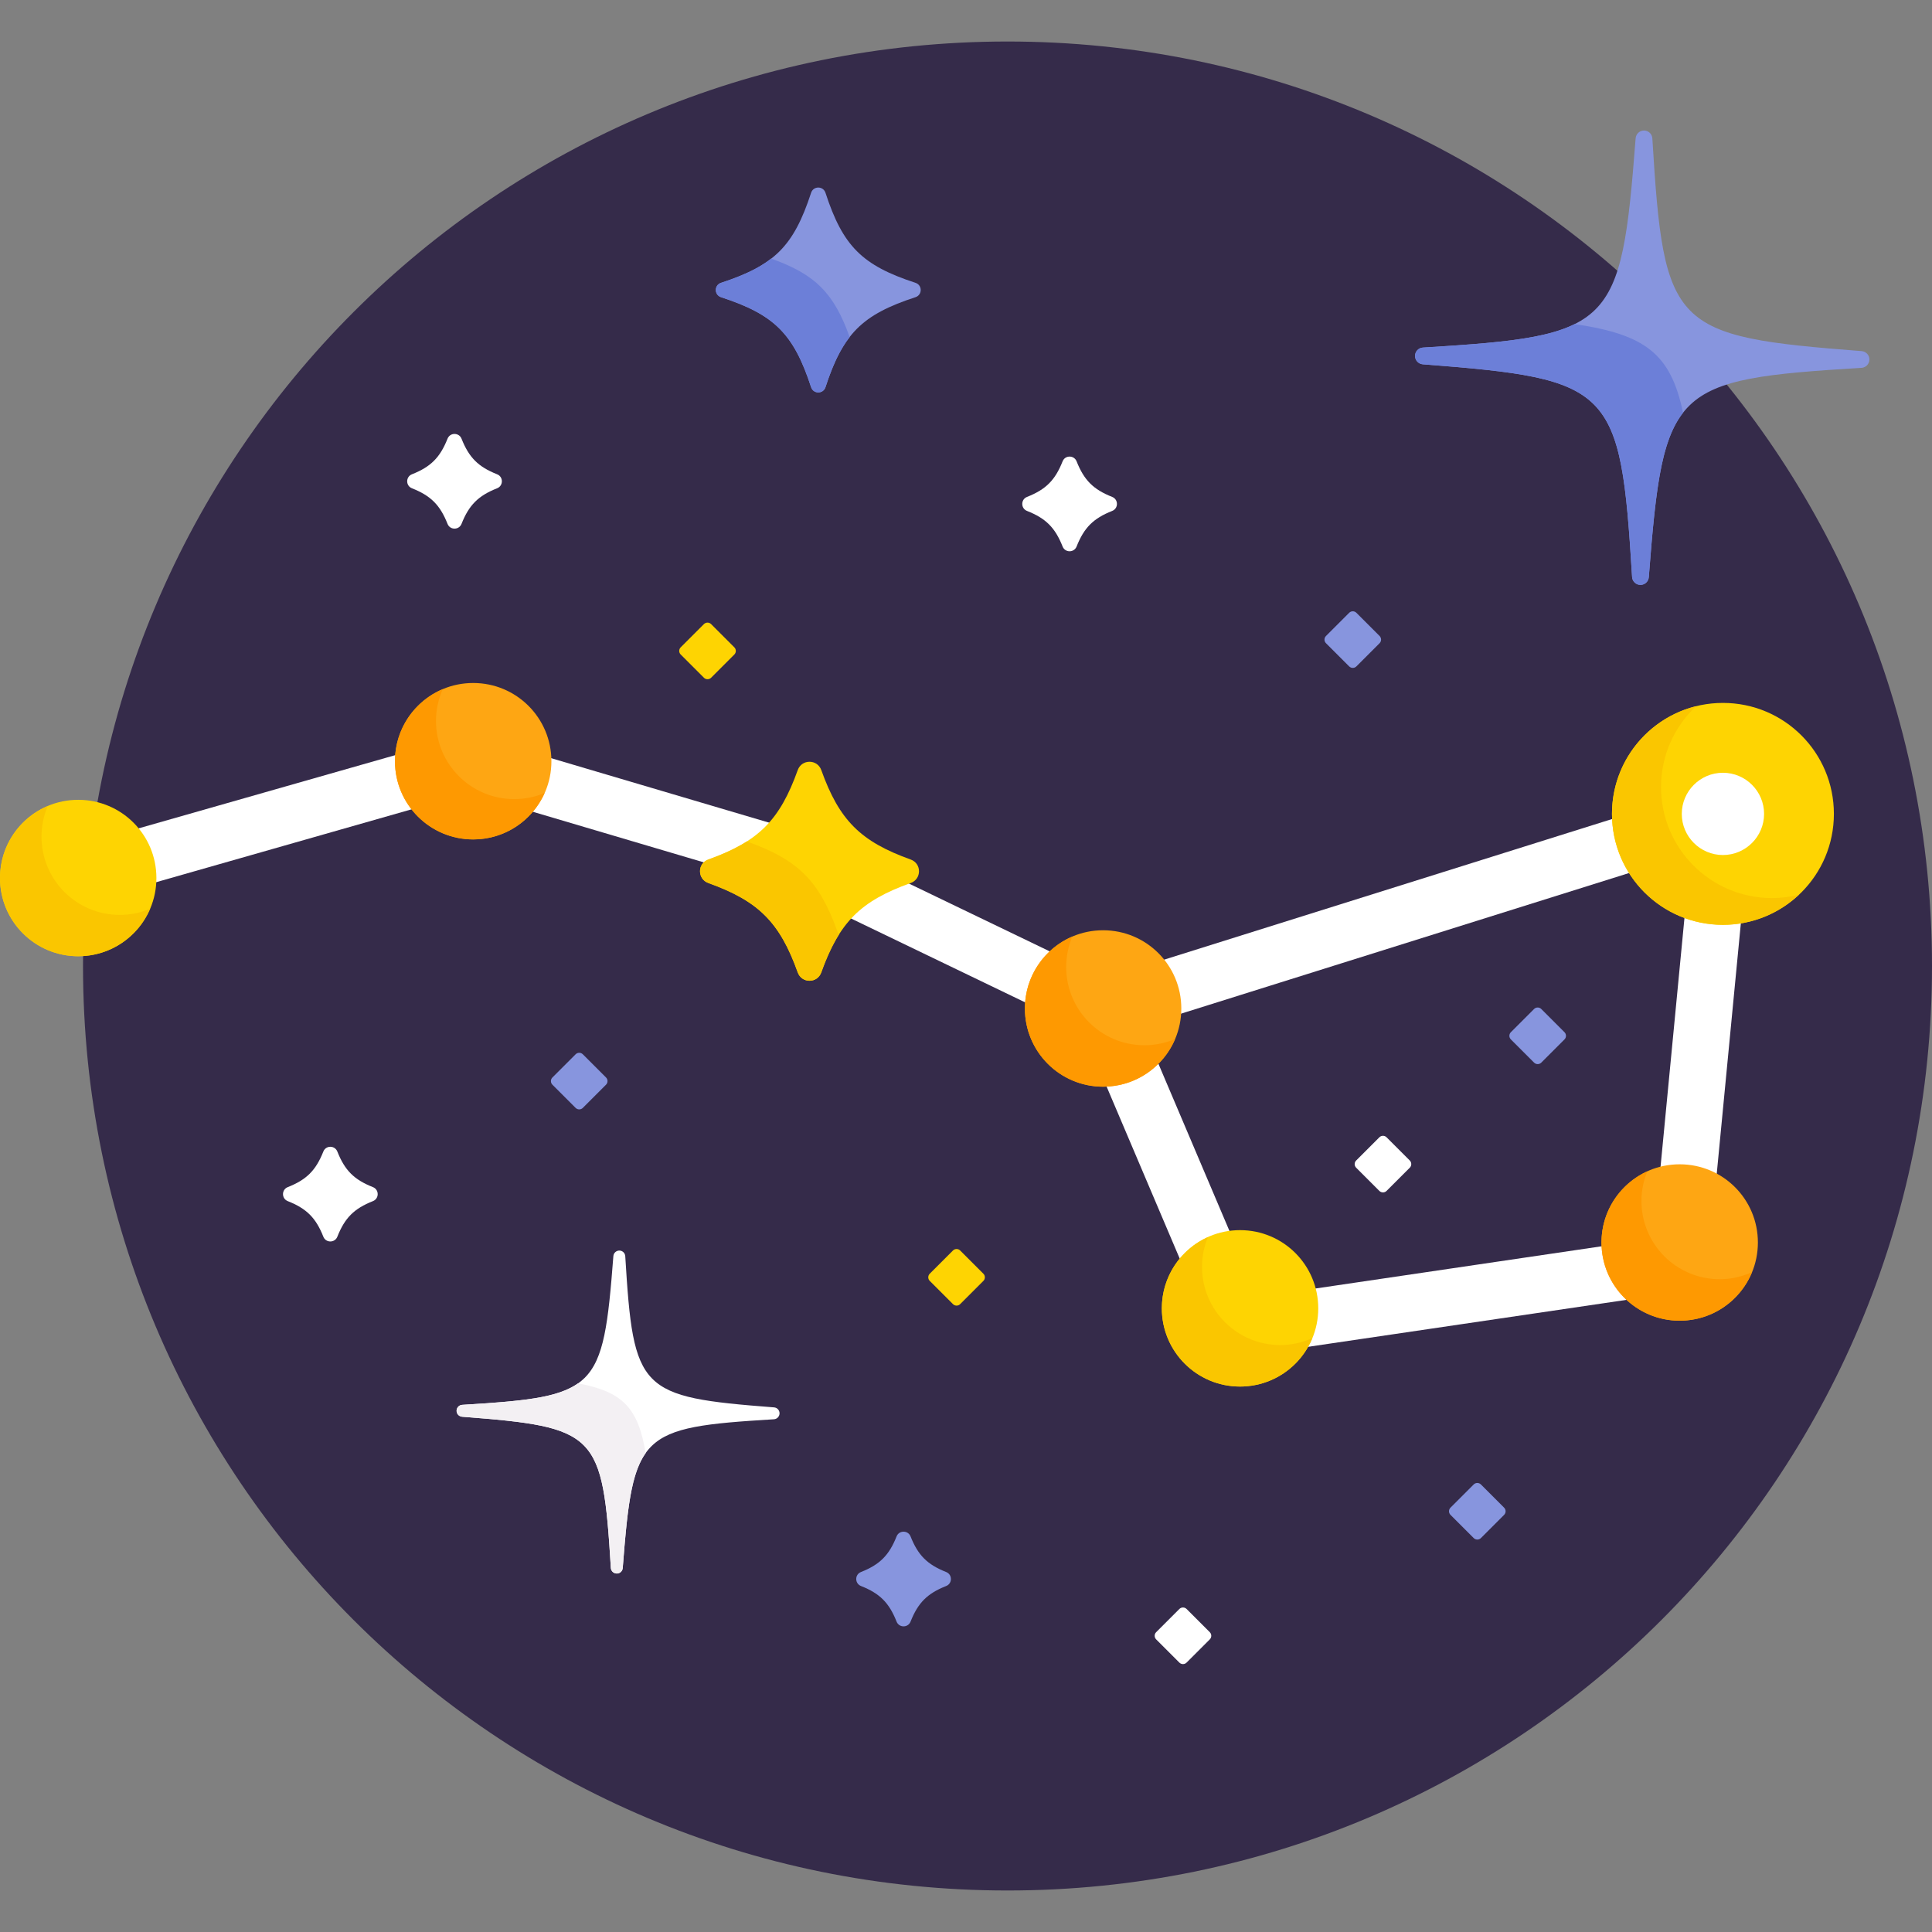 <svg version="1.2" baseProfile="tiny-ps" xmlns="http://www.w3.org/2000/svg" viewBox="0 0 512 512" width="512" height="512">
	<rect x="0" y="0" width="512" height="512" fill="#808080" stroke="none"/>
	<title>constellation-svg</title>
	<style>
		tspan { white-space:pre }
		.shp0 { fill: #352b4a } 
		.shp1 { fill: #ffffff } 
		.shp2 { fill: #fed402 } 
		.shp3 { fill: #fac600 } 
		.shp4 { fill: #fea613 } 
		.shp5 { fill: #fe9901 } 
		.shp6 { fill: #8795de } 
		.shp7 { fill: #6c7fd8 } 
		.shp8 { fill: #f3f0f3 } 
	</style>
	<g id="Layer">
		<g id="Layer">
			<g id="Layer">
				<g id="Layer">
					<path id="Layer" class="shp0" d="M267 501C131.51 501 22 391.49 22 256C22 120.51 131.51 11 267 11C402.49 11 512 120.51 512 256C512 391.49 402.49 501 267 501Z" />
				</g>
			</g>
		</g>
		<g id="Layer">
			<g id="Layer">
				<path id="Layer" class="shp1" d="M40.38 234.08C40.42 233.62 40.45 233.16 40.45 232.69C40.45 227.78 38.64 223.29 35.66 219.83L105.77 199.83C105.71 200.45 105.67 201.09 105.67 201.73C105.67 206.45 107.34 210.78 110.12 214.18L40.38 234.08Z" />
				<path id="Layer" class="shp1" d="M272.66 266.11L224.64 242.98C228.3 238.93 233.03 236.08 239.67 233.57L279.18 252.6C275.42 255.97 272.97 260.75 272.66 266.11Z" />
				<path id="Layer" class="shp1" d="M204.86 218.32C200.9 222.91 195.69 225.98 188.05 228.72C187.92 228.76 187.8 228.82 187.68 228.88L140.13 214.81C143.23 211.32 145.13 206.75 145.13 201.73C145.13 201.36 145.09 200.99 145.07 200.63L204.86 218.32L204.86 218.32Z" />
				<path id="Layer" class="shp1" d="M456.59 244.09C458.25 244.09 459.86 243.95 461.44 243.67L454.85 312.13C451.98 310.49 448.67 309.55 445.13 309.55C443.34 309.55 441.61 309.81 439.96 310.26L446.5 242.24C449.64 243.43 453.04 244.09 456.59 244.09L456.59 244.09Z" />
				<path id="Layer" class="shp1" d="M307.48 254.64L428.21 216.74C428.4 222 430.03 226.89 432.71 231.05L311.97 268.95C312.02 268.39 312.06 267.83 312.06 267.26C312.06 262.46 310.34 258.06 307.48 254.64Z" />
				<path id="Layer" class="shp1" d="M345.36 357.11C347.25 354.09 348.35 350.54 348.35 346.73C348.35 344.96 348.09 343.25 347.65 341.61L425.45 330.13C425.7 335.79 428.32 340.83 432.36 344.28L345.36 357.11Z" />
				<path id="Layer" class="shp1" d="M326.22 327.16C320.9 327.81 316.23 330.59 313.09 334.61L292.84 286.96C298.23 286.82 303.08 284.52 306.56 280.89L326.22 327.16L326.22 327.16Z" />
			</g>
			<g id="Layer">
				<path id="Layer" class="shp2" d="M328.62 367.45C317.16 367.45 307.9 358.19 307.9 346.73C307.9 335.26 317.16 326 328.62 326C340.09 326 349.35 335.26 349.35 346.73C349.35 358.19 340.09 367.45 328.62 367.45Z" />
			</g>
			<path id="Layer" class="shp3" d="M339.27 356.45C342.31 356.45 345.19 355.78 347.79 354.61C344.69 362.15 337.28 367.45 328.62 367.45C317.18 367.45 307.9 358.18 307.9 346.73C307.9 338.32 312.91 331.1 320.11 327.85C319.11 330.28 318.55 332.94 318.55 335.73C318.55 347.18 327.83 356.45 339.27 356.45L339.27 356.45Z" />
			<g id="Layer">
				<path id="Layer" class="shp4" d="M292.33 287.98C280.87 287.98 271.61 278.72 271.61 267.26C271.61 255.8 280.87 246.53 292.33 246.53C303.8 246.53 313.06 255.8 313.06 267.26C313.06 278.72 303.8 287.98 292.33 287.98Z" />
			</g>
			<path id="Layer" class="shp5" d="M311.43 275.33C308.28 282.77 300.92 287.99 292.33 287.99C280.88 287.99 271.61 278.71 271.61 267.26C271.61 258.71 276.78 251.37 284.17 248.2C283.13 250.68 282.55 253.41 282.55 256.27C282.55 267.72 291.83 277 303.27 277C306.17 277 308.93 276.4 311.43 275.33Z" />
			<g id="Layer">
				<path id="Layer" class="shp4" d="M125.4 222.45C113.94 222.45 104.67 213.19 104.67 201.73C104.67 190.26 113.94 181 125.4 181C136.86 181 146.13 190.26 146.13 201.73C146.13 213.19 136.86 222.45 125.4 222.45Z" />
			</g>
			<path id="Layer" class="shp5" d="M144.33 210.15C141.1 217.4 133.85 222.46 125.4 222.46C113.95 222.46 104.67 213.18 104.67 201.73C104.67 193.14 109.9 185.77 117.34 182.63C116.2 185.2 115.54 188.04 115.54 191.05C115.54 202.49 124.82 211.77 136.27 211.77C139.13 211.77 141.85 211.19 144.33 210.15Z" />
			<g id="Layer">
				<path id="Layer" class="shp2" d="M20.73 253.41C9.26 253.41 0 244.15 0 232.69C0 221.22 9.26 211.96 20.73 211.96C32.19 211.96 41.45 221.22 41.45 232.69C41.45 244.15 32.19 253.41 20.73 253.41Z" />
			</g>
			<path id="Layer" class="shp3" d="M31.73 242.46C34.59 242.46 37.31 241.88 39.79 240.83C36.63 248.23 29.28 253.41 20.73 253.41C9.28 253.41 0 244.13 0 232.69C0 224.1 5.22 216.73 12.66 213.59C11.6 216.09 11 218.84 11 221.73C11 233.18 20.28 242.46 31.73 242.46L31.73 242.46Z" />
			<g id="Layer">
				<path id="Layer" class="shp4" d="M445.13 350C433.67 350 424.41 340.74 424.41 329.27C424.41 317.81 433.67 308.55 445.13 308.55C456.6 308.55 465.86 317.81 465.86 329.27C465.86 340.74 456.6 350 445.13 350Z" />
			</g>
			<path id="Layer" class="shp5" d="M464.31 337.12C461.22 344.68 453.8 350 445.13 350C433.69 350 424.41 340.72 424.41 329.27C424.41 320.89 429.39 313.69 436.55 310.42C435.56 312.85 435 315.49 435 318.27C435 329.72 444.28 339 455.73 339C458.79 339 461.69 338.32 464.31 337.12Z" />
			<g id="Layer">
				<path id="Layer" class="shp2" d="M456.59 245.09C440.33 245.09 427.19 231.95 427.19 215.69C427.19 199.43 440.33 186.28 456.59 186.28C472.86 186.28 486 199.43 486 215.69C486 231.95 472.86 245.09 456.59 245.09Z" />
			</g>
			<path id="Layer" class="shp3" d="M476.71 237.13C471.45 242.06 464.38 245.09 456.59 245.09C440.35 245.09 427.19 231.93 427.19 215.69C427.19 201.9 436.68 190.33 449.48 187.15C443.76 192.52 440.19 200.14 440.19 208.59C440.19 224.83 453.35 238 469.59 238C472.05 238 474.43 237.69 476.71 237.13Z" />
			<g id="Layer">
				<path id="Layer" class="shp1" d="M456.59 226.59C450.58 226.59 445.69 221.7 445.69 215.69C445.69 209.68 450.58 204.79 456.59 204.79C462.61 204.79 467.5 209.68 467.5 215.69C467.5 221.7 462.6 226.59 456.59 226.59Z" />
			</g>
			<g id="Layer">
				<path id="Layer" class="shp2" d="M241.34 234.01C228.05 238.77 222.41 244.41 217.65 257.7C216.59 260.65 212.47 260.65 211.41 257.7C206.65 244.41 201.01 238.77 187.72 234.01C184.78 232.95 184.78 228.83 187.72 227.78C201.01 223.02 206.65 217.37 211.41 204.08C212.47 201.14 216.59 201.14 217.65 204.08C222.41 217.37 228.05 223.02 241.34 227.78C244.28 228.83 244.28 232.95 241.34 234.01Z" />
			</g>
			<g id="Layer">
				<path id="Layer" class="shp3" d="M221.9 246.79C222.02 247.11 222.17 247.39 222.35 247.64C220.58 250.43 219.07 253.72 217.64 257.7C216.59 260.65 212.47 260.65 211.41 257.7C206.65 244.41 201.01 238.77 187.72 234.01C184.77 232.95 184.77 228.83 187.72 227.78C191.77 226.32 195.11 224.79 197.93 222.98C198.03 223.02 198.11 223.06 198.21 223.1C211.5 227.86 217.14 233.5 221.9 246.79L221.9 246.79Z" />
			</g>
		</g>
		<g id="Layer">
			<path id="Layer" class="shp6" d="M365.61 170.45L359.45 176.61C358.93 177.13 358.08 177.13 357.55 176.61L351.39 170.45C350.87 169.93 350.87 169.07 351.39 168.55L357.55 162.39C358.08 161.87 358.93 161.87 359.45 162.39L365.61 168.55C366.13 169.08 366.13 169.93 365.61 170.45Z" />
		</g>
		<g id="Layer">
			<path id="Layer" class="shp6" d="M414.61 275.45L408.45 281.61C407.93 282.13 407.08 282.13 406.55 281.61L400.39 275.45C399.87 274.93 399.87 274.07 400.39 273.55L406.55 267.39C407.08 266.87 407.93 266.87 408.45 267.39L414.61 273.55C415.13 274.07 415.13 274.93 414.61 275.45Z" />
		</g>
		<g id="Layer">
			<path id="Layer" class="shp1" d="M373.61 309.45L367.45 315.61C366.93 316.13 366.08 316.13 365.55 315.61L359.39 309.45C358.87 308.93 358.87 308.07 359.39 307.55L365.55 301.39C366.08 300.87 366.93 300.87 367.45 301.39L373.61 307.55C374.13 308.07 374.13 308.93 373.61 309.45Z" />
		</g>
		<g id="Layer">
			<path id="Layer" class="shp1" d="M320.61 434.45L314.45 440.61C313.93 441.13 313.08 441.13 312.55 440.61L306.39 434.45C305.87 433.93 305.87 433.07 306.39 432.55L312.55 426.39C313.08 425.87 313.93 425.87 314.45 426.39L320.61 432.55C321.13 433.07 321.13 433.93 320.61 434.45Z" />
		</g>
		<g id="Layer">
			<path id="Layer" class="shp2" d="M260.61 339.45L254.45 345.61C253.93 346.13 253.08 346.13 252.55 345.61L246.39 339.45C245.87 338.93 245.87 338.07 246.39 337.55L252.55 331.39C253.08 330.87 253.93 330.87 254.45 331.39L260.61 337.55C261.13 338.07 261.13 338.93 260.61 339.45Z" />
		</g>
		<g id="Layer">
			<path id="Layer" class="shp6" d="M398.61 401.45L392.45 407.61C391.93 408.13 391.08 408.13 390.55 407.61L384.39 401.45C383.87 400.93 383.87 400.07 384.39 399.55L390.55 393.39C391.08 392.87 391.93 392.87 392.45 393.39L398.61 399.55C399.13 400.07 399.13 400.93 398.61 401.45Z" />
		</g>
		<g id="Layer">
			<path id="Layer" class="shp2" d="M194.61 173.45L188.45 179.61C187.93 180.13 187.07 180.13 186.55 179.61L180.39 173.45C179.87 172.93 179.87 172.07 180.39 171.55L186.55 165.39C187.07 164.87 187.93 164.87 188.45 165.39L194.61 171.55C195.13 172.08 195.13 172.93 194.61 173.45Z" />
		</g>
		<g id="Layer">
			<path id="Layer" class="shp6" d="M160.61 287.45L154.45 293.61C153.93 294.13 153.07 294.13 152.55 293.61L146.39 287.45C145.87 286.93 145.87 286.07 146.39 285.55L152.55 279.39C153.07 278.87 153.93 278.87 154.45 279.39L160.61 285.55C161.13 286.07 161.13 286.93 160.61 287.45Z" />
		</g>
		<g id="Layer">
			<path id="Layer" class="shp6" d="M250.74 420.31C245.74 422.29 243.29 424.74 241.31 429.74C240.64 431.42 238.26 431.42 237.6 429.74C235.62 424.74 233.17 422.29 228.17 420.31C226.49 419.64 226.49 417.26 228.17 416.6C233.17 414.62 235.61 412.17 237.6 407.17C238.26 405.49 240.64 405.49 241.31 407.17C243.29 412.17 245.74 414.62 250.74 416.6C252.42 417.26 252.42 419.65 250.74 420.31Z" />
		</g>
		<g id="Layer">
			<path id="Layer" class="shp1" d="M98.83 318.31C93.83 320.29 91.38 322.74 89.4 327.74C88.73 329.42 86.35 329.42 85.69 327.74C83.71 322.74 81.26 320.29 76.26 318.31C74.58 317.64 74.58 315.26 76.26 314.6C81.26 312.62 83.7 310.17 85.69 305.17C86.35 303.49 88.73 303.49 89.4 305.17C91.38 310.17 93.83 312.62 98.83 314.6C100.51 315.26 100.51 317.65 98.83 318.31Z" />
		</g>
		<g id="Layer">
			<path id="Layer" class="shp1" d="M294.74 135.4C289.74 137.38 287.29 139.83 285.31 144.83C284.64 146.51 282.26 146.51 281.6 144.83C279.62 139.83 277.17 137.38 272.17 135.4C270.49 134.74 270.49 132.35 272.17 131.69C277.17 129.71 279.62 127.26 281.6 122.26C282.26 120.58 284.64 120.58 285.31 122.26C287.29 127.26 289.74 129.71 294.74 131.69C296.42 132.35 296.42 134.74 294.74 135.4Z" />
		</g>
		<g id="Layer">
			<path id="Layer" class="shp1" d="M131.74 129.4C126.74 131.38 124.29 133.83 122.31 138.83C121.64 140.51 119.26 140.51 118.6 138.83C116.62 133.83 114.17 131.38 109.17 129.4C107.49 128.74 107.49 126.35 109.17 125.69C114.17 123.71 116.61 121.26 118.6 116.26C119.26 114.58 121.64 114.58 122.31 116.26C124.29 121.26 126.74 123.71 131.74 125.69C133.42 126.35 133.42 128.74 131.74 129.4Z" />
		</g>
		<g id="Layer">
			<path id="Layer" class="shp6" d="M434.72 155C433.55 154.99 432.59 154.08 432.52 152.91C429.45 102.53 427.38 100.42 377.05 96.54C375.89 96.45 374.99 95.47 375 94.31C375.01 93.14 375.92 92.18 377.09 92.11C427.47 89.04 429.58 86.97 433.46 36.64C433.55 35.48 434.53 34.58 435.69 34.59C436.86 34.6 437.82 35.51 437.89 36.68C440.96 87.06 443.04 89.16 493.36 93.05C494.53 93.14 495.42 94.12 495.41 95.28C495.4 96.45 494.49 97.41 493.33 97.48C442.94 100.55 440.84 102.62 436.95 152.95C436.86 154.11 435.89 155.01 434.72 155Z" />
		</g>
		<g id="Layer">
			<path id="Layer" class="shp7" d="M417.3 85.89C435.92 88.63 442.77 93.7 446.02 109.39C440.15 116.92 438.73 129.85 436.95 152.95C436.86 154.11 435.89 155.01 434.72 155C433.55 154.99 432.59 154.08 432.52 152.91C429.45 102.53 427.38 100.42 377.05 96.54C375.89 96.45 374.99 95.47 375 94.31C375.01 93.14 375.92 92.18 377.09 92.11C397.01 90.89 409.38 89.83 417.3 85.89L417.3 85.89Z" />
		</g>
		<g id="Layer">
			<path id="Layer" class="shp1" d="M163.45 417C162.62 416.99 161.93 416.35 161.88 415.52C159.7 379.71 158.23 378.21 122.46 375.45C121.63 375.38 120.99 374.69 121 373.86C121.01 373.03 121.66 372.35 122.48 372.3C158.29 370.12 159.79 368.64 162.55 332.87C162.62 332.04 163.31 331.41 164.14 331.41C164.97 331.42 165.65 332.07 165.7 332.9C167.88 368.71 169.36 370.21 205.13 372.97C205.96 373.03 206.59 373.72 206.59 374.55C206.58 375.38 205.93 376.07 205.1 376.12C169.29 378.3 167.8 379.77 165.03 415.54C164.97 416.37 164.28 417.01 163.45 417L163.45 417Z" />
		</g>
		<g id="Layer">
			<path id="Layer" class="shp8" d="M153.18 366.6C165.01 368.82 169.12 373.09 171.1 385.1C167.25 390.52 166.26 399.63 165.03 415.54C164.97 416.37 164.28 417.01 163.45 417C162.62 416.99 161.93 416.35 161.88 415.52C159.7 379.71 158.23 378.21 122.46 375.45C121.63 375.38 120.99 374.69 121 373.86C121.01 373.03 121.66 372.35 122.48 372.3C138.57 371.32 147.72 370.47 153.18 366.6L153.18 366.6Z" />
		</g>
		<g id="Layer">
			<path id="Layer" class="shp6" d="M242.61 78.76C228.47 83.37 223.37 88.47 218.76 102.61C218.15 104.46 215.55 104.46 214.95 102.61C210.33 88.47 205.23 83.37 191.09 78.76C189.24 78.15 189.24 75.55 191.09 74.95C205.23 70.33 210.33 65.23 214.95 51.09C215.55 49.24 218.15 49.24 218.76 51.09C223.37 65.23 228.47 70.33 242.61 74.95C244.46 75.55 244.46 78.15 242.61 78.76Z" />
		</g>
		<g id="Layer">
			<path id="Layer" class="shp7" d="M204.36 68.53C216.05 72.7 221 77.65 225.17 89.34C222.58 92.67 220.62 96.89 218.76 102.61C218.15 104.46 215.55 104.46 214.95 102.61C210.33 88.47 205.23 83.37 191.09 78.76C189.24 78.15 189.24 75.55 191.09 74.95C196.81 73.08 201.03 71.13 204.36 68.53L204.36 68.53Z" />
		</g>
	</g>
</svg>